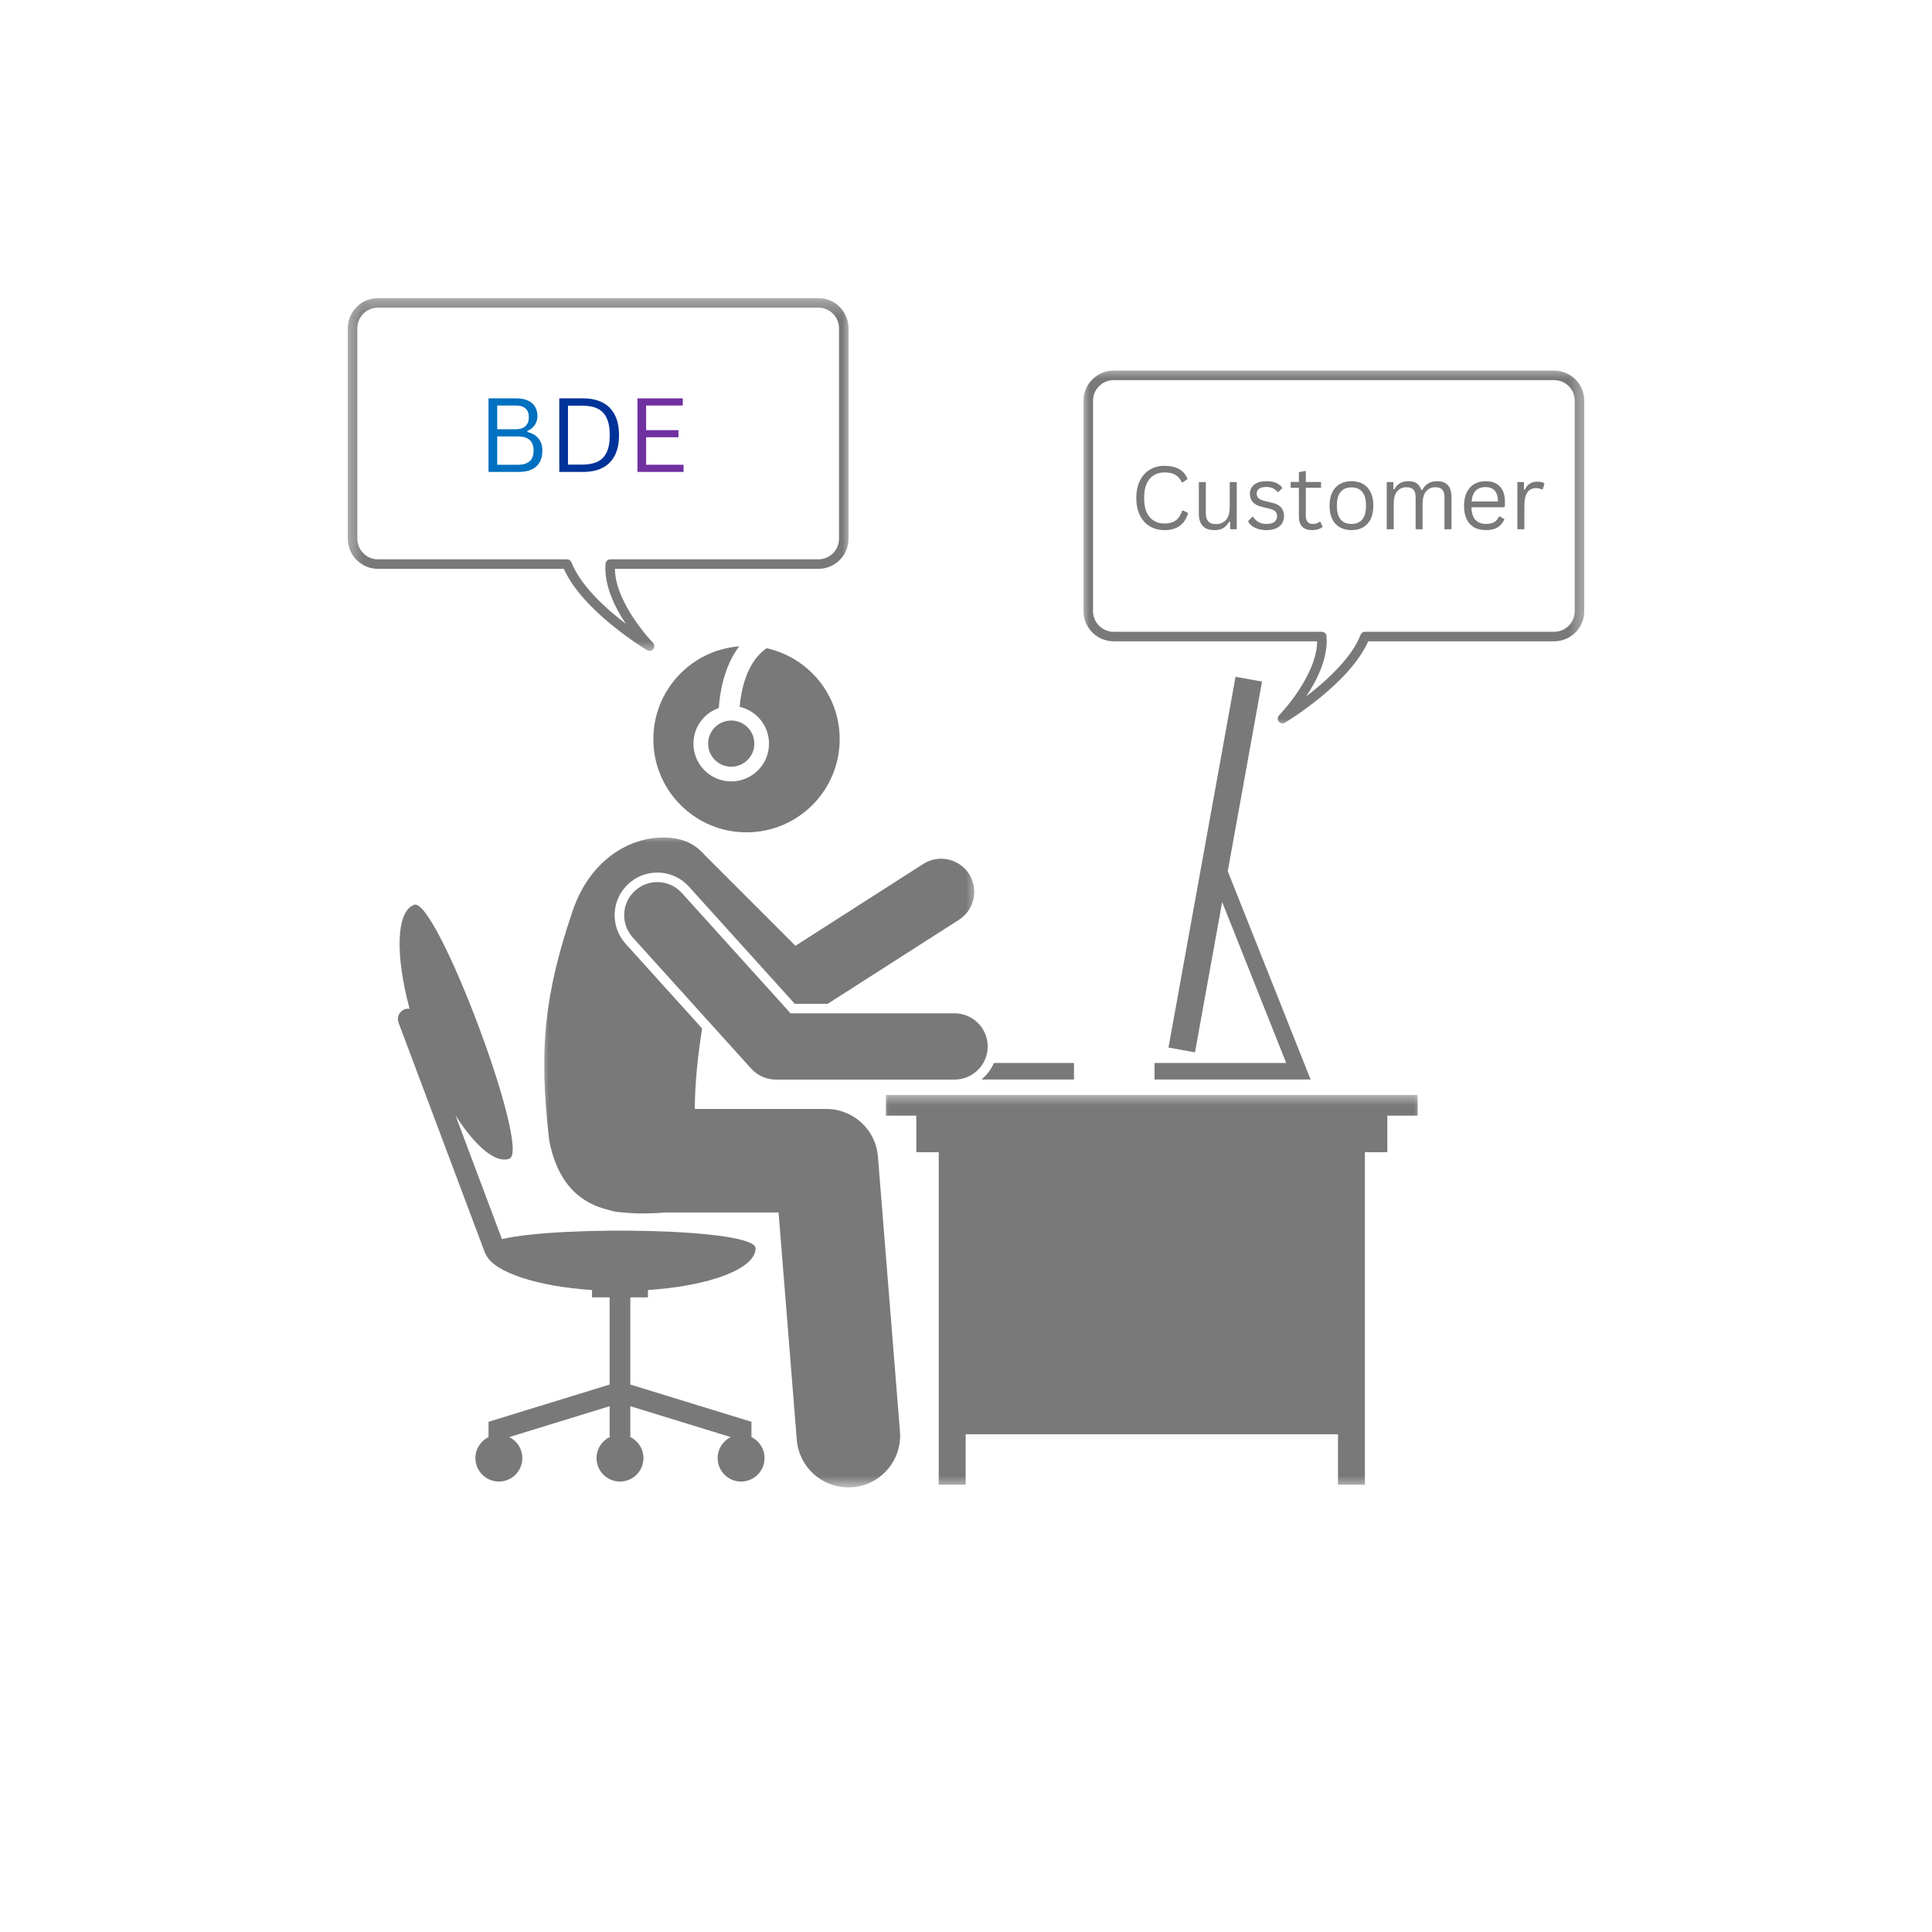 <svg width="125" height="125" viewBox="0 0 125 125" fill="none" xmlns="http://www.w3.org/2000/svg">
<g clip-path="url(#clip0_12061_206)">
<mask id="mask0_12061_206" style="mask-type:luminance" maskUnits="userSpaceOnUse" x="57" y="70" width="35" height="27">
<path d="M57 70.667H92V96.288H57V70.667Z" fill="white"/>
</mask>
<g mask="url(#mask0_12061_206)">
<path d="M57.32 72.182H59.285V74.548H60.736V96.059H62.477V92.798H86.568V96.059H88.309V74.548H89.759V72.182H91.724V70.842H57.32V72.182Z" fill="#797979"/>
</g>
<path d="M74.698 68.773V69.845H84.797L79.435 56.367L81.653 44.098L79.94 43.788L75.601 67.777L77.315 68.087L79.074 58.361L83.217 68.773H74.698Z" fill="#797979"/>
<path d="M63.498 69.845H69.486V68.773H64.303C64.126 69.194 63.847 69.561 63.498 69.845Z" fill="#797979"/>
<path d="M47.857 45.732C48.944 45.98 49.755 46.951 49.755 48.113C49.755 49.464 48.66 50.557 47.31 50.557C45.961 50.557 44.866 49.464 44.866 48.113C44.866 47.044 45.553 46.138 46.508 45.806C46.556 45.005 46.783 43.194 47.823 41.818C44.718 42.06 42.271 44.656 42.271 47.824C42.271 51.154 44.97 53.852 48.298 53.852C51.628 53.852 54.327 51.154 54.327 47.824C54.327 44.943 52.303 42.535 49.6 41.94C48.242 42.866 47.928 44.835 47.857 45.732Z" fill="#797979"/>
<mask id="mask1_12061_206" style="mask-type:luminance" maskUnits="userSpaceOnUse" x="35" y="54" width="29" height="43">
<path d="M35 54H63.333V96.288H35V54Z" fill="white"/>
</mask>
<g mask="url(#mask1_12061_206)">
<path d="M56.802 74.832C56.663 73.091 55.211 71.75 53.465 71.75H44.952C44.962 70.017 45.159 68.243 45.427 66.542L40.479 61.064C39.986 60.517 39.733 59.81 39.771 59.074C39.808 58.337 40.13 57.66 40.677 57.167C41.186 56.707 41.842 56.455 42.526 56.455C43.306 56.455 44.052 56.786 44.574 57.365L51.422 64.947H53.551L62.047 59.508C63.043 58.87 63.334 57.544 62.697 56.547C62.058 55.551 60.733 55.259 59.736 55.897L51.466 61.191L45.597 55.323C45.172 54.831 44.638 54.473 44.006 54.316C41.72 53.746 38.405 54.988 37.056 58.91C35.233 64.315 34.841 67.832 35.534 73.784C36.105 76.728 37.665 77.868 39.377 78.285C39.655 78.375 39.949 78.426 40.252 78.44C40.768 78.5 41.286 78.514 41.782 78.508C42.233 78.503 42.635 78.488 42.995 78.448H50.374L51.552 93.154C51.693 94.906 53.157 96.236 54.885 96.236C54.975 96.236 55.066 96.232 55.156 96.224C57 96.077 58.375 94.462 58.228 92.62L56.802 74.832Z" fill="#797979"/>
</g>
<path d="M48.618 92.977V91.99L40.782 89.579V83.939H41.922V83.465C45.9 83.203 48.887 82.094 48.887 80.764C48.887 79.477 36.358 79.277 32.474 80.167L29.471 72.168C30.751 74.167 32.071 75.299 32.959 74.965C34.387 74.43 28.219 58.003 26.791 58.539C25.629 58.975 25.564 61.788 26.501 65.27C26.394 65.255 26.285 65.263 26.177 65.302C25.831 65.432 25.656 65.819 25.786 66.165L31.373 81.046C31.389 81.086 31.409 81.125 31.431 81.16C31.956 82.31 34.729 83.229 38.304 83.465V83.939H39.444V89.579L31.608 91.99V92.977C31.105 93.225 30.759 93.74 30.759 94.337C30.759 95.176 31.439 95.856 32.277 95.856C33.116 95.856 33.795 95.176 33.795 94.337C33.795 93.741 33.45 93.227 32.95 92.979L39.444 90.981V92.977C38.941 93.225 38.595 93.74 38.595 94.337C38.595 95.176 39.275 95.856 40.113 95.856C40.952 95.856 41.631 95.176 41.631 94.337C41.631 93.74 41.285 93.225 40.782 92.977V90.981L47.276 92.979C46.776 93.227 46.431 93.741 46.431 94.337C46.431 95.176 47.111 95.856 47.949 95.856C48.788 95.856 49.467 95.176 49.467 94.337C49.467 93.74 49.121 93.225 48.618 92.977Z" fill="#797979"/>
<path d="M44.117 57.777C43.324 56.9 41.969 56.831 41.09 57.624C40.212 58.417 40.143 59.772 40.936 60.651L48.605 69.142C49.012 69.591 49.59 69.849 50.197 69.849H61.76C62.944 69.849 63.904 68.889 63.904 67.706C63.904 66.522 62.944 65.562 61.76 65.562H51.148L44.117 57.777Z" fill="#797979"/>
<path d="M45.816 48.113C45.816 48.938 46.486 49.607 47.31 49.607C48.135 49.607 48.805 48.938 48.805 48.113C48.805 47.288 48.135 46.618 47.31 46.618C46.486 46.618 45.816 47.288 45.816 48.113Z" fill="#797979"/>
<mask id="mask2_12061_206" style="mask-type:luminance" maskUnits="userSpaceOnUse" x="70" y="23" width="33" height="24">
<path d="M70 23.667H102.625V47H70V23.667Z" fill="white"/>
</mask>
<g mask="url(#mask2_12061_206)">
<path d="M100.554 23.978H72.052C70.978 23.978 70.103 24.852 70.103 25.926V39.544C70.103 40.618 70.978 41.492 72.052 41.492H85.22C85.197 43.746 82.784 46.252 82.758 46.279C82.65 46.389 82.642 46.562 82.737 46.685C82.798 46.76 82.888 46.801 82.979 46.801C83.034 46.801 83.089 46.786 83.138 46.756C83.311 46.652 87.317 44.223 88.522 41.492H100.554C101.628 41.492 102.501 40.618 102.501 39.544V25.926C102.501 24.852 101.628 23.978 100.554 23.978ZM101.886 39.544C101.886 40.279 101.288 40.876 100.554 40.876H88.317C88.19 40.876 88.076 40.954 88.03 41.073C87.44 42.586 85.798 44.069 84.514 45.053C85.227 43.983 85.939 42.539 85.826 41.159C85.811 40.999 85.678 40.876 85.518 40.876H72.052C71.318 40.876 70.72 40.279 70.72 39.544V25.926C70.72 25.191 71.318 24.594 72.052 24.594H100.552C101.288 24.594 101.886 25.191 101.886 25.926V39.544Z" fill="#797979"/>
</g>
<mask id="mask3_12061_206" style="mask-type:luminance" maskUnits="userSpaceOnUse" x="22" y="19" width="33" height="24">
<path d="M22.375 19.288H55V42.333H22.375V19.288Z" fill="white"/>
</mask>
<g mask="url(#mask3_12061_206)">
<path d="M41.866 42.068C41.915 42.098 41.971 42.112 42.025 42.112C42.116 42.112 42.206 42.072 42.267 41.995C42.363 41.874 42.354 41.699 42.246 41.589C42.22 41.562 39.808 39.057 39.784 36.803H52.952C54.026 36.803 54.901 35.93 54.901 34.855V21.237C54.901 20.163 54.026 19.288 52.952 19.288H24.452C23.377 19.288 22.502 20.163 22.502 21.237V34.855C22.502 35.93 23.377 36.803 24.452 36.803H36.482C37.689 39.534 41.693 41.964 41.866 42.068ZM23.12 21.237C23.12 20.501 23.716 19.905 24.452 19.905H52.952C53.687 19.905 54.284 20.503 54.284 21.237V34.855C54.284 35.59 53.687 36.188 52.952 36.188H39.487C39.327 36.188 39.193 36.31 39.179 36.47C39.065 37.85 39.779 39.294 40.491 40.363C39.206 39.38 37.564 37.897 36.974 36.383C36.928 36.266 36.814 36.188 36.687 36.188H24.452C23.716 36.188 23.12 35.59 23.12 34.855V21.237Z" fill="#797979"/>
</g>
<path d="M31.607 30.534V25.773H33.41C33.704 25.773 33.953 25.82 34.154 25.914C34.359 26.008 34.514 26.142 34.618 26.315C34.722 26.486 34.774 26.69 34.774 26.93C34.774 27.135 34.717 27.323 34.602 27.492C34.49 27.659 34.331 27.789 34.123 27.883V27.95C34.442 28.027 34.683 28.169 34.847 28.378C35.01 28.583 35.092 28.841 35.092 29.154C35.092 29.595 34.962 29.935 34.701 30.174C34.443 30.414 34.06 30.534 33.55 30.534H31.607ZM33.383 27.773C33.647 27.773 33.852 27.706 33.998 27.57C34.144 27.432 34.217 27.241 34.217 26.997C34.217 26.745 34.145 26.555 34.003 26.43C33.864 26.302 33.657 26.237 33.383 26.237H32.17V27.773H33.383ZM33.508 30.07C34.185 30.07 34.524 29.765 34.524 29.154C34.524 28.543 34.185 28.237 33.508 28.237H32.17V30.07H33.508Z" fill="#0070C0"/>
<path d="M37.727 25.773C38.209 25.773 38.623 25.861 38.967 26.034C39.313 26.208 39.581 26.471 39.769 26.825C39.956 27.177 40.05 27.62 40.05 28.154C40.05 28.689 39.956 29.133 39.769 29.487C39.581 29.841 39.313 30.105 38.967 30.279C38.623 30.449 38.209 30.534 37.727 30.534H36.185V25.773H37.727ZM37.67 30.06C38.068 30.06 38.399 29.997 38.66 29.872C38.92 29.747 39.115 29.547 39.248 29.268C39.383 28.987 39.451 28.616 39.451 28.154C39.451 27.689 39.383 27.318 39.248 27.039C39.115 26.762 38.92 26.56 38.66 26.435C38.399 26.31 38.068 26.247 37.67 26.247H36.748V30.06H37.67Z" fill="#003399"/>
<path d="M41.805 28.289V30.07H44.227V30.534H41.242V25.773H44.175V26.237H41.805V27.831H43.898V28.289H41.805Z" fill="#7030A0"/>
<path d="M75.348 34.299C74.993 34.299 74.677 34.22 74.4 34.06C74.125 33.897 73.91 33.659 73.754 33.346C73.598 33.034 73.519 32.659 73.519 32.221C73.519 31.784 73.598 31.409 73.754 31.096C73.91 30.784 74.125 30.547 74.4 30.383C74.677 30.22 74.993 30.138 75.348 30.138C75.725 30.138 76.04 30.209 76.29 30.351C76.543 30.495 76.725 30.709 76.837 30.997L76.53 31.2H76.462C76.35 30.971 76.207 30.808 76.03 30.711C75.853 30.614 75.625 30.565 75.348 30.565C75.094 30.565 74.868 30.622 74.671 30.737C74.473 30.849 74.314 31.027 74.197 31.273C74.082 31.521 74.025 31.836 74.025 32.221C74.025 32.604 74.082 32.918 74.197 33.164C74.314 33.407 74.473 33.586 74.671 33.7C74.868 33.815 75.094 33.872 75.348 33.872C75.642 33.872 75.882 33.807 76.066 33.674C76.254 33.543 76.392 33.329 76.483 33.034H76.551L76.868 33.19C76.775 33.548 76.598 33.823 76.337 34.013C76.079 34.204 75.75 34.299 75.348 34.299Z" fill="#797979"/>
<path d="M78.59 34.299C78.242 34.299 77.983 34.209 77.814 34.029C77.647 33.845 77.564 33.575 77.564 33.221V31.19H78.017V33.211C78.017 33.677 78.233 33.909 78.668 33.909C78.945 33.909 79.164 33.819 79.324 33.638C79.483 33.458 79.564 33.164 79.564 32.758V31.19H80.017V34.242H79.59V33.763L79.532 33.747C79.424 33.935 79.298 34.074 79.152 34.164C79.006 34.254 78.819 34.299 78.59 34.299Z" fill="#797979"/>
<path d="M81.935 34.299C81.744 34.299 81.567 34.275 81.404 34.226C81.24 34.174 81.102 34.105 80.987 34.018C80.875 33.928 80.797 33.828 80.753 33.716L81.019 33.44H81.076C81.176 33.59 81.296 33.704 81.435 33.784C81.573 33.861 81.74 33.898 81.935 33.898C82.16 33.898 82.332 33.855 82.451 33.768C82.568 33.678 82.628 33.555 82.628 33.398C82.628 33.277 82.591 33.178 82.519 33.101C82.448 33.022 82.334 32.963 82.175 32.924L81.659 32.799C81.384 32.734 81.183 32.63 81.055 32.487C80.93 32.341 80.868 32.163 80.868 31.95C80.868 31.784 80.909 31.64 80.993 31.518C81.079 31.393 81.202 31.298 81.362 31.232C81.521 31.166 81.711 31.133 81.93 31.133C82.211 31.133 82.431 31.173 82.591 31.253C82.754 31.329 82.88 31.437 82.972 31.575L82.716 31.825H82.659C82.561 31.715 82.456 31.635 82.341 31.586C82.227 31.534 82.089 31.508 81.93 31.508C81.728 31.508 81.573 31.544 81.466 31.617C81.362 31.69 81.31 31.794 81.31 31.93C81.31 32.052 81.347 32.151 81.42 32.226C81.495 32.303 81.628 32.364 81.815 32.409L82.326 32.534C82.589 32.596 82.78 32.7 82.899 32.846C83.016 32.992 83.076 33.174 83.076 33.393C83.076 33.57 83.032 33.729 82.946 33.867C82.862 34.002 82.733 34.109 82.56 34.185C82.39 34.26 82.181 34.299 81.935 34.299Z" fill="#797979"/>
<path d="M85.428 33.758L85.574 34.081C85.501 34.153 85.405 34.208 85.288 34.242C85.173 34.28 85.045 34.299 84.907 34.299C84.327 34.299 84.038 34.005 84.038 33.414V31.56H83.506V31.185H84.038V30.544L84.486 30.466V31.185H85.47V31.56H84.486V33.372C84.486 33.724 84.638 33.898 84.944 33.898C85.111 33.898 85.252 33.851 85.371 33.758H85.428Z" fill="#797979"/>
<path d="M87.439 34.299C87.15 34.299 86.9 34.239 86.689 34.117C86.476 33.996 86.311 33.818 86.194 33.581C86.079 33.341 86.022 33.053 86.022 32.716C86.022 32.38 86.079 32.094 86.194 31.857C86.311 31.617 86.476 31.437 86.689 31.315C86.9 31.194 87.15 31.133 87.439 31.133C87.726 31.133 87.976 31.194 88.189 31.315C88.403 31.437 88.569 31.617 88.683 31.857C88.798 32.094 88.855 32.38 88.855 32.716C88.855 33.053 88.798 33.341 88.683 33.581C88.569 33.818 88.403 33.996 88.189 34.117C87.976 34.239 87.726 34.299 87.439 34.299ZM87.439 33.898C87.743 33.898 87.976 33.803 88.137 33.612C88.299 33.418 88.381 33.12 88.381 32.716C88.381 32.314 88.299 32.017 88.137 31.825C87.976 31.631 87.743 31.534 87.439 31.534C87.137 31.534 86.903 31.631 86.741 31.825C86.577 32.017 86.496 32.314 86.496 32.716C86.496 33.12 86.577 33.418 86.741 33.612C86.903 33.803 87.137 33.898 87.439 33.898Z" fill="#797979"/>
<path d="M89.721 34.242V31.19H90.148V31.643L90.211 31.654C90.311 31.48 90.435 31.35 90.581 31.263C90.729 31.177 90.906 31.133 91.112 31.133C91.347 31.133 91.53 31.178 91.659 31.268C91.786 31.355 91.888 31.5 91.961 31.7H92.018C92.122 31.513 92.25 31.372 92.403 31.279C92.56 31.182 92.75 31.133 92.976 31.133C93.289 31.133 93.521 31.219 93.674 31.388C93.831 31.558 93.909 31.815 93.909 32.159V34.242H93.456V32.174C93.456 31.953 93.409 31.789 93.315 31.685C93.224 31.578 93.075 31.523 92.867 31.523C92.624 31.523 92.424 31.612 92.268 31.789C92.114 31.966 92.039 32.258 92.039 32.664V34.242H91.591V32.174C91.591 31.953 91.544 31.789 91.45 31.685C91.357 31.578 91.206 31.523 90.997 31.523C90.754 31.523 90.556 31.611 90.403 31.784C90.25 31.954 90.174 32.232 90.174 32.617V34.242H89.721Z" fill="#797979"/>
<path d="M97.296 32.82H95.202C95.212 33.193 95.298 33.465 95.462 33.638C95.629 33.812 95.856 33.898 96.144 33.898C96.363 33.898 96.538 33.861 96.671 33.784C96.806 33.704 96.91 33.581 96.983 33.414H97.04L97.337 33.591C97.246 33.81 97.104 33.984 96.91 34.112C96.715 34.237 96.46 34.299 96.144 34.299C95.849 34.299 95.595 34.242 95.384 34.127C95.172 34.01 95.009 33.833 94.894 33.596C94.78 33.361 94.723 33.068 94.723 32.716C94.723 32.37 94.783 32.078 94.905 31.841C95.026 31.601 95.191 31.424 95.4 31.31C95.608 31.193 95.848 31.133 96.118 31.133C96.51 31.133 96.816 31.245 97.035 31.466C97.254 31.685 97.365 32.012 97.368 32.445C97.368 32.616 97.365 32.73 97.358 32.789L97.296 32.82ZM96.921 32.445C96.913 32.12 96.84 31.883 96.702 31.737C96.566 31.588 96.371 31.513 96.118 31.513C95.85 31.513 95.641 31.588 95.488 31.737C95.335 31.887 95.243 32.122 95.212 32.445H96.921Z" fill="#797979"/>
<path d="M98.173 34.242V31.19H98.6V31.669L98.662 31.685C98.8 31.338 99.069 31.164 99.465 31.164C99.673 31.164 99.826 31.2 99.928 31.273L99.814 31.659L99.756 31.669C99.642 31.611 99.517 31.581 99.381 31.581C99.138 31.581 98.95 31.673 98.819 31.857C98.69 32.041 98.626 32.338 98.626 32.747V34.242H98.173Z" fill="#797979"/>
</g>
<defs>
<clipPath id="clip0_12061_206">
<rect width="125" height="125" rx="10" fill="white"/>
</clipPath>
</defs>
</svg>
